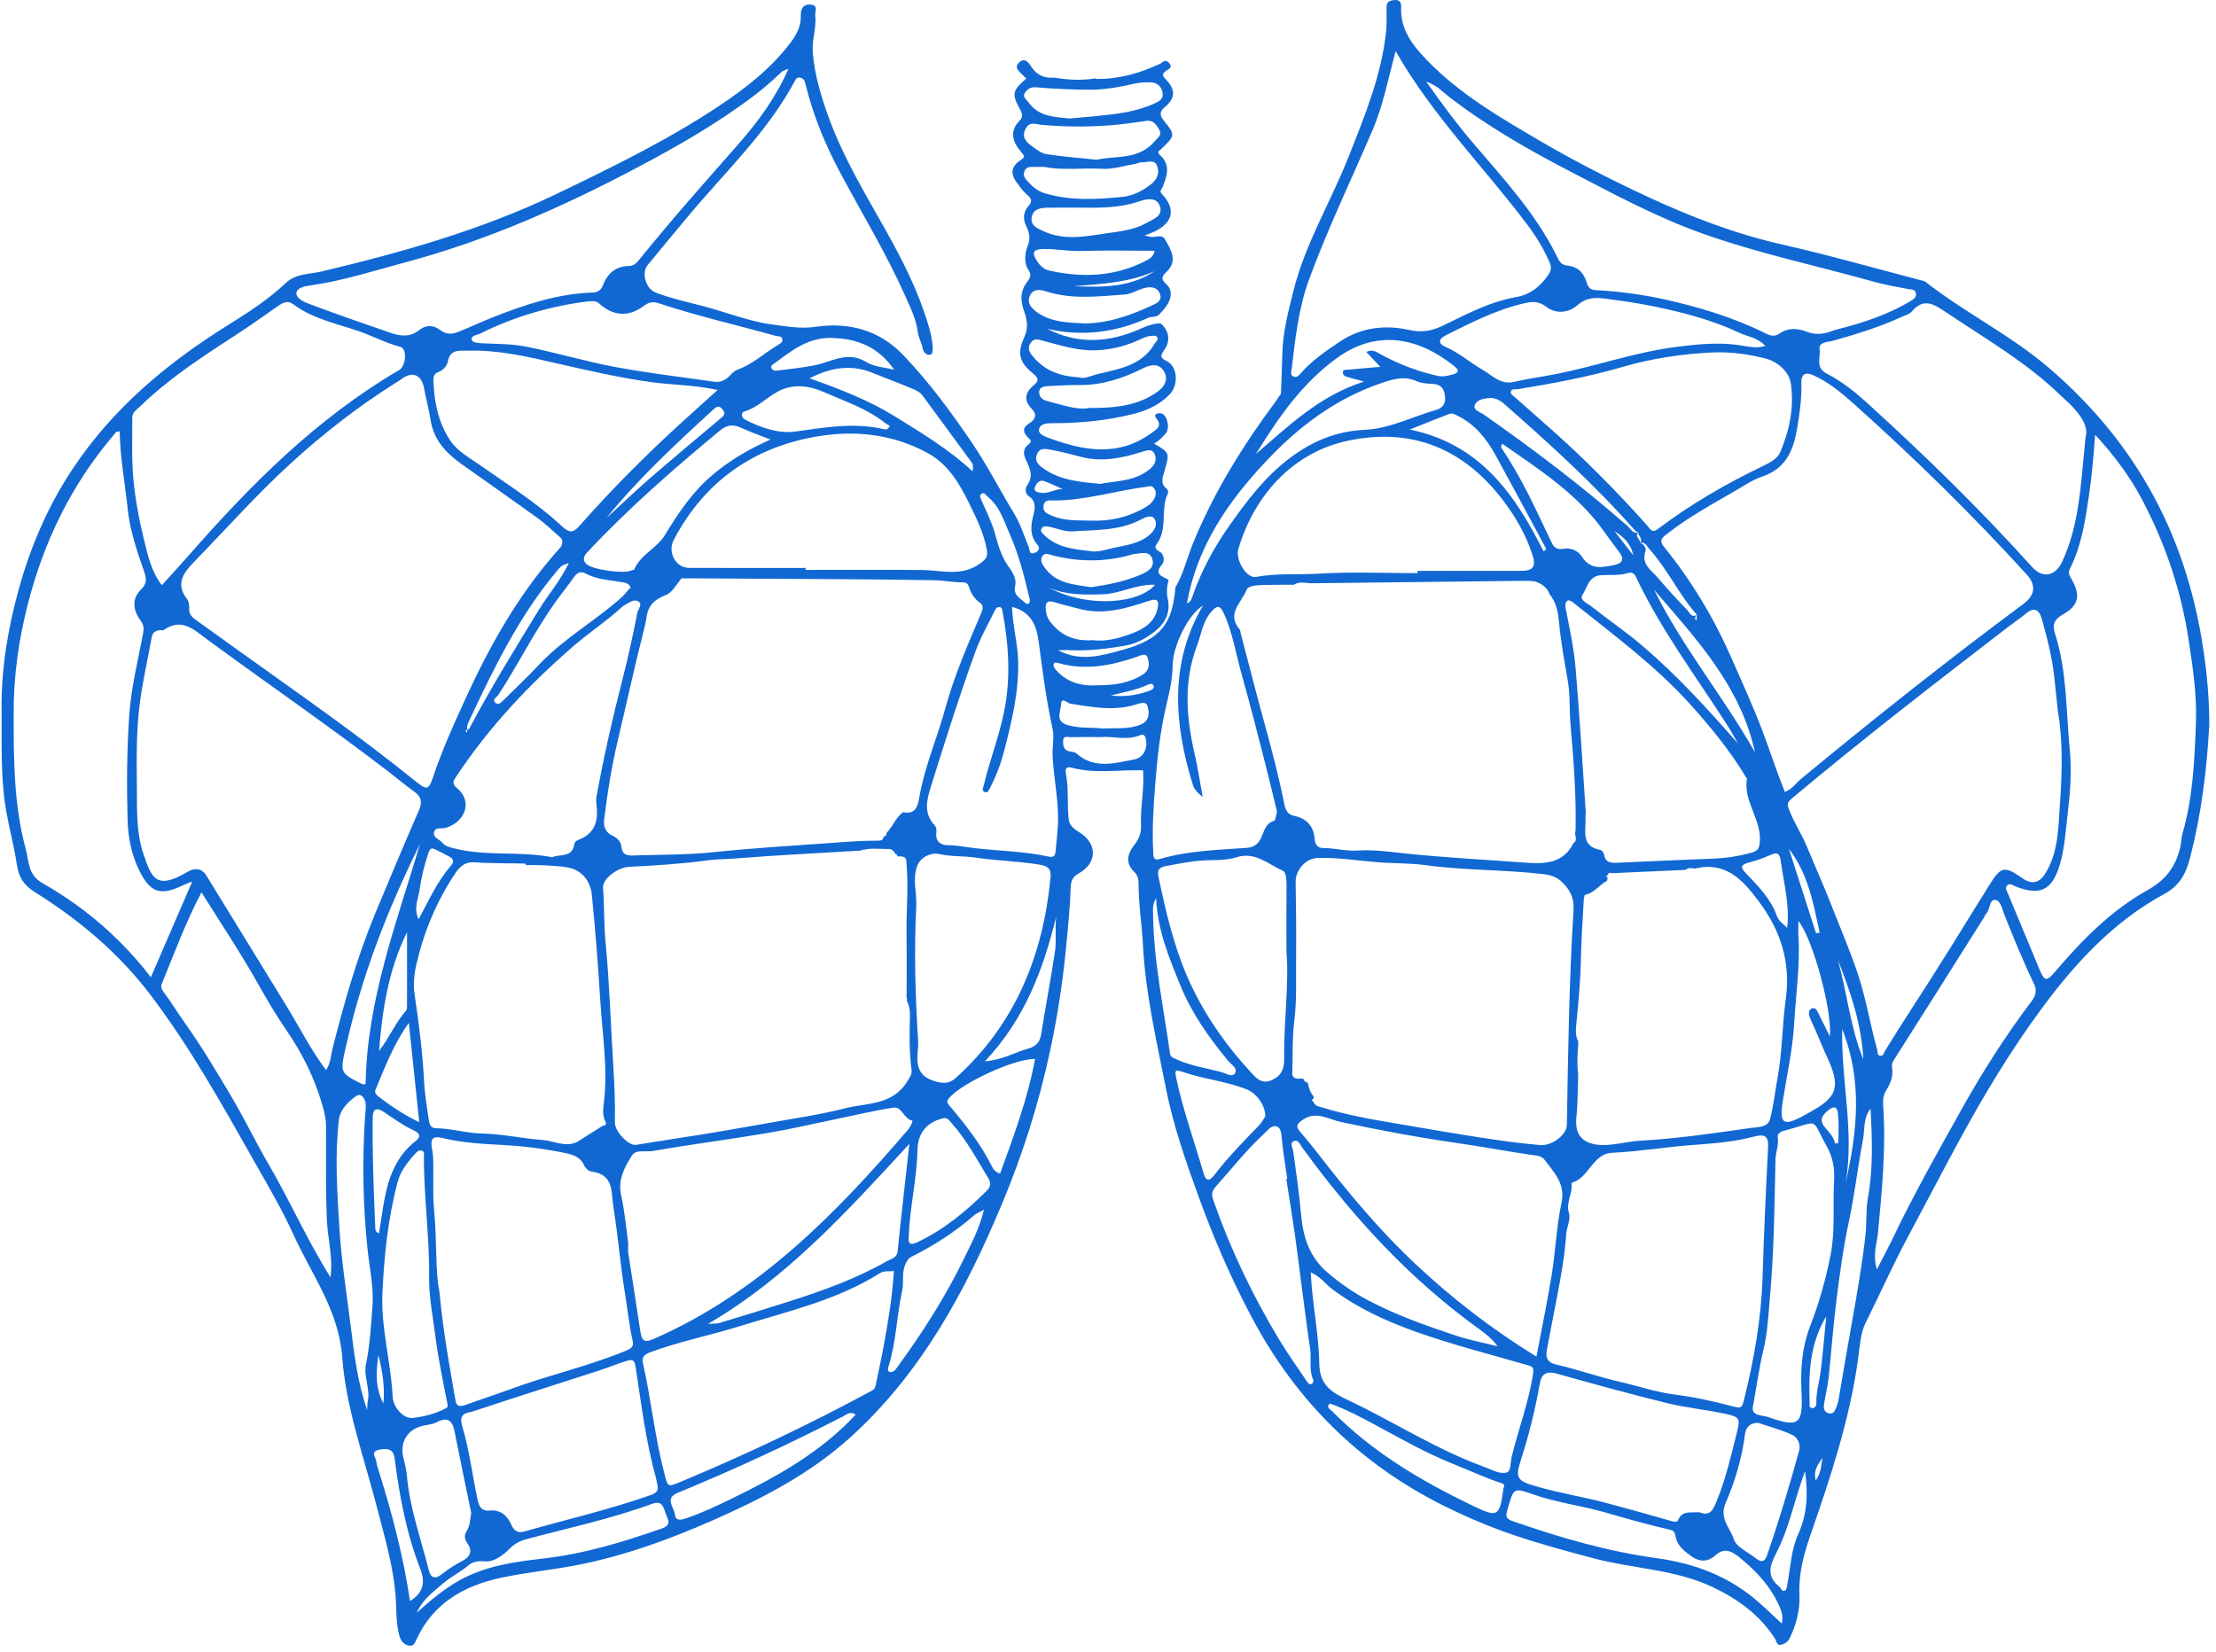<svg width="165" height="123" viewBox="0 0 165 123" fill="none" xmlns="http://www.w3.org/2000/svg">
<g id="illustration">
<path id="Vector" d="M164.479 54.327C164.294 57.504 163.89 60.651 163.105 63.739C162.811 64.894 162.41 65.893 161.15 66.575C157.354 68.63 154.492 71.749 151.964 75.184C149.712 78.245 147.757 81.486 145.943 84.821C144.637 87.222 143.38 89.647 142.09 92.053C140.949 94.18 139.97 96.379 138.902 98.535C138.517 99.315 138.475 100.279 138.354 101.17C137.729 105.716 136.289 110.035 134.79 114.348C134.305 115.747 133.912 117.213 133.984 118.75C134.037 119.88 133.76 120.96 133.262 121.987C133.11 122.302 132.84 122.434 132.58 122.488C132.294 122.547 132.267 122.182 132.145 121.998C130.994 120.244 129.403 119.078 127.497 118.178C124.711 116.866 121.652 116.83 118.753 116.072C116.753 115.55 114.763 115.005 112.805 114.348C111.011 113.745 109.268 113.008 107.579 112.171C101.296 109.059 96.559 104.384 93.261 98.21C91.678 95.246 90.356 92.178 89.218 89.037C88.271 86.426 87.353 83.783 86.814 81.053C86.115 77.513 85.29 73.991 85.102 70.36C85.022 68.825 84.77 67.297 84.774 65.753C84.774 65.407 84.685 65.148 84.418 64.889C83.847 64.335 83.889 63.651 84.419 62.98C84.749 62.562 84.982 62.119 84.957 61.527C84.895 60.107 85.221 58.693 85.109 57.365C83.29 57.315 81.532 57.635 79.798 57.169C79.337 57.045 79.313 57.333 79.362 57.583C79.588 58.731 79.442 59.899 79.579 61.045C79.626 61.434 79.938 61.724 80.336 61.961C81.735 62.8 81.721 64.277 80.307 65.049C79.849 65.299 79.737 65.652 79.724 66.053C79.672 67.624 79.51 69.184 79.358 70.748C79.112 73.268 78.721 75.762 78.193 78.236C77.353 82.165 76.142 85.989 74.594 89.685C71.89 96.14 68.601 102.266 63.3 107.055C60.286 109.777 56.718 111.617 53.008 113.247C49.889 114.616 46.716 115.774 43.387 116.468C41.367 116.891 39.294 117.069 37.276 117.503C34.565 118.084 32.293 119.376 31.055 121.998C30.898 122.333 30.807 122.648 30.402 122.54C30.058 122.448 29.84 122.205 29.732 121.798C29.453 120.755 29.536 119.682 29.439 118.631C29.234 116.416 28.597 114.316 28.049 112.187C27.098 108.496 25.762 104.861 25.48 101.062C25.219 97.556 23.189 94.904 21.84 91.92C21.015 90.096 19.99 88.357 19 86.61C16.582 82.338 14.203 78.046 11.222 74.112C8.842 70.971 5.895 68.499 2.581 66.426C1.781 65.925 1.397 65.346 1.254 64.383C1.039 62.936 0.635 61.515 0.407 60.059C0.032 57.66 0.141 55.256 0.117 52.848C0.088 49.803 0.588 46.823 1.386 43.917C2.261 40.731 3.557 37.705 5.412 34.913C8.431 30.37 12.495 26.99 17.081 24.143C18.562 23.224 20.019 22.268 21.295 21.06C22.034 20.362 23.065 20.427 23.97 20.211C29.978 18.78 35.893 17.112 41.486 14.42C45.563 12.459 49.621 10.479 53.398 7.983C55.462 6.619 57.415 5.12 58.91 3.11C59.348 2.521 59.65 1.909 59.629 1.148C59.616 0.709 59.763 0.306 60.338 0.34C60.975 0.378 60.662 0.867 60.699 1.163C60.809 2.086 60.438 2.978 60.517 3.912C60.668 5.67 61.171 7.31 61.786 8.964C62.865 11.861 64.458 14.481 65.953 17.152C67.207 19.39 68.357 21.654 69.097 24.114C69.266 24.676 69.412 25.232 69.445 25.828C69.459 26.085 69.452 26.367 69.276 26.418C68.987 26.5 68.751 26.202 68.706 25.968C68.621 25.527 68.386 25.127 68.332 24.703C68.207 23.745 67.788 22.909 67.407 22.05C66 18.892 64.206 15.937 62.579 12.894C61.461 10.805 60.546 8.607 59.983 6.29C59.922 6.032 59.864 5.84 59.578 5.782C59.287 5.724 59.221 5.962 59.129 6.131C57.071 9.925 53.929 12.871 51.205 16.142C50.206 17.343 49.205 18.541 48.216 19.75C47.744 20.33 48.086 21.507 48.814 21.784C49.974 22.228 51.197 22.495 52.392 22.808C54.095 23.254 55.735 23.931 57.504 24.165C58.586 24.309 59.611 24.501 60.744 24.336C63.229 23.972 65.492 24.586 67.284 26.472C69.188 28.478 70.817 30.679 72.37 32.972C73.526 34.678 74.45 36.497 75.51 38.245C75.981 39.018 76.26 39.907 76.603 40.753C76.687 40.958 76.609 41.289 76.987 41.189C77.29 41.108 77.492 40.859 77.259 40.587C76.627 39.853 76.755 39.097 76.971 38.252C77.07 37.859 77.139 37.296 76.618 36.965C76.305 36.767 76.334 36.342 76.471 36.152C76.935 35.513 76.732 34.937 76.435 34.348C76.2 33.882 76.115 33.443 76.596 33.08C76.935 32.824 76.64 32.696 76.499 32.542C76.14 32.149 76.153 31.815 76.631 31.529C77.103 31.248 77.237 30.863 76.83 30.452C76.18 29.803 76.345 29.209 76.953 28.707C77.456 28.291 77.253 28.091 76.866 27.771C75.856 26.94 75.737 26.27 76.285 25.068C76.562 24.463 76.495 23.837 76.274 23.241C75.993 22.482 75.927 21.775 76.428 21.066C76.632 20.778 76.895 20.544 76.538 20.036C76.267 19.649 76.294 18.865 76.495 18.386C76.745 17.794 76.667 17.366 76.417 16.851C76.165 16.335 76.164 15.8 76.582 15.34C76.908 14.983 76.781 14.753 76.444 14.472C76.151 14.229 75.932 13.896 75.697 13.583C75.183 12.899 75.34 12.351 75.977 11.938C76.316 11.721 76.303 11.634 76.071 11.363C75.42 10.603 75.094 9.811 75.945 8.953C76.153 8.744 76.131 8.472 75.983 8.206C75.315 6.997 75.36 6.766 76.421 5.845C76.334 5.762 76.242 5.687 76.16 5.598C75.916 5.33 75.47 5.066 75.869 4.665C76.296 4.234 76.593 4.665 76.795 4.978C77.219 5.631 77.811 5.841 78.546 5.782H78.504C79.518 5.948 80.531 6.012 81.55 5.836C81.588 5.876 81.635 5.888 81.69 5.879C83.337 5.894 84.876 5.446 86.353 4.76C86.581 4.654 86.731 4.366 87.031 4.674C87.391 5.044 86.941 5.177 86.814 5.276C86.441 5.566 86.606 5.697 86.85 5.958C87.554 6.711 87.504 7.328 86.727 7.979C86.36 8.287 86.316 8.559 86.637 8.957C87.529 10.06 87.518 10.076 86.476 11.087C86.322 11.237 86.099 11.307 86.374 11.553C87.198 12.287 86.885 13.124 86.557 13.95C86.49 14.121 86.289 14.208 86.526 14.46C87.556 15.554 87.35 16.558 85.998 17.226C85.799 17.325 85.585 17.395 85.23 17.537C85.476 17.596 85.549 17.611 85.619 17.63C85.994 17.735 86.496 17.378 86.754 17.839C87.185 18.606 87.725 19.417 86.861 20.24C86.496 20.587 86.418 20.774 86.861 21.186C87.433 21.721 87.191 22.545 86.382 23.339C86.173 23.672 85.788 23.535 85.5 23.666C83.037 24.787 80.486 25.093 77.842 24.46C77.845 24.46 77.883 24.472 77.883 24.472L77.845 24.42C80.213 25.692 82.604 25.527 84.968 24.46C85.448 24.244 85.896 24.102 86.403 24.075C87.017 24.546 87.185 25.342 86.72 26.016C86.43 26.436 86.296 26.616 86.892 26.905C87.668 27.283 87.77 28.638 87.127 29.328C86.421 30.085 85.547 30.519 84.522 30.791C82.49 31.327 80.435 31.514 78.348 31.516C77.994 31.516 77.494 31.529 77.376 31.921C77.266 32.29 77.702 32.471 77.999 32.581C80.618 33.555 83.225 34.073 85.726 32.254C86.108 31.977 86.579 31.73 86.096 31.16C86.016 31.066 85.958 30.913 86.074 30.845C86.186 30.778 86.369 30.746 86.488 30.789C86.941 30.949 87.125 31.91 86.8 32.273C86.541 32.561 86.285 32.851 85.924 33.033C87.104 33.724 87.096 33.72 86.709 35.072C86.577 35.532 86.351 36.02 86.888 36.411C86.959 36.461 87.001 36.656 86.961 36.736C86.378 37.928 86.981 39.376 86.128 40.51C85.945 40.753 86.052 40.926 86.322 41.072C86.731 41.293 86.707 41.826 86.535 42.022C85.846 42.808 86.602 42.911 87.013 43.191C86.886 43.663 86.838 44.115 86.952 44.62C87.16 45.544 86.803 46.346 86.09 46.938C85.395 47.516 84.611 47.948 83.688 48.101C82.349 48.322 81.009 48.486 79.648 48.417C79.36 48.403 79.072 48.416 78.785 48.416C80.414 49.306 81.999 48.83 83.547 48.407C86.445 47.617 87.296 46.452 87.52 43.735C88.123 42.729 88.373 41.583 88.809 40.51C90.369 36.684 92.521 33.209 94.978 29.904C95.084 29.759 95.18 29.608 95.282 29.461C95.312 29.421 95.343 29.38 95.374 29.34C95.41 28.356 95.459 27.372 95.479 26.385C95.511 24.76 95.922 23.209 96.313 21.642C97.197 18.109 99.104 15.003 100.424 11.654C101.622 8.611 102.875 5.591 103.21 2.3C103.269 1.706 103.23 1.101 103.242 0.502C103.251 0.104 103.535 0.023 103.856 0.002C104.212 -0.022 104.341 0.18 104.325 0.502C104.243 2.194 105.188 3.39 106.281 4.515C108.736 7.045 111.755 8.787 114.765 10.549C117.31 12.039 119.938 13.373 122.603 14.616C125.85 16.131 129.195 17.416 132.726 18.215C136.171 18.994 139.568 19.97 142.988 20.861C143.129 20.897 143.29 20.925 143.399 21.012C146.34 23.308 149.732 24.971 152.572 27.407C155.504 29.923 157.982 32.808 159.924 36.173C162.08 39.909 163.367 43.915 164.021 48.128C164.33 50.12 164.518 52.141 164.498 54.169C164.457 54.218 164.455 54.268 164.495 54.32L164.479 54.327ZM119.707 65.166C119.658 65.198 119.609 65.229 119.562 65.261L119.694 65.317L119.669 65.582C119.093 65.889 118.716 66.501 118.023 66.635C117.974 66.644 117.96 66.831 117.929 66.935C117.855 68.384 117.744 69.831 117.717 71.281C117.685 72.935 117.54 74.578 117.373 76.223C117.326 76.685 117.285 77.167 117.538 77.605L117.478 77.659L117.525 77.723C117.44 78.486 117.417 79.249 117.509 80.013C117.471 81.051 117.489 82.096 117.379 83.127C117.258 84.265 117.598 85.006 118.791 85.226C119.906 85.402 120.972 85.013 122.061 84.954C124.86 84.799 127.626 84.391 130.393 83.995C130.871 83.927 131.624 83.97 131.791 83.353C132.064 82.339 132.167 81.283 132.357 80.248C132.712 78.319 132.697 76.349 132.965 74.421C133.349 71.652 132.587 69.305 130.96 67.128C129.765 65.529 128.496 64.122 126.194 64.682C125.953 64.651 125.709 64.585 125.501 64.779C123.683 64.862 121.866 64.943 120.049 65.026C119.92 65.011 119.766 64.928 119.726 65.146L119.708 65.164L119.707 65.166ZM66.762 63.705C66.789 63.629 66.784 63.581 66.684 63.606C66.554 63.388 66.411 63.19 66.111 63.226C66 63.224 65.888 63.221 65.778 63.219C65.278 63.215 64.775 63.156 64.282 63.291C64.197 63.203 64.183 63.293 64.152 63.341C61.019 63.528 57.884 63.68 54.758 63.93C54.045 63.987 53.322 63.98 52.617 64.077C50.702 64.34 48.776 64.457 46.848 64.552C46.002 64.594 44.848 65.434 44.902 66.12C45.009 67.455 44.958 68.792 45.087 70.133C45.383 73.235 45.474 76.356 45.671 79.469C45.758 80.84 45.809 82.21 45.782 83.583C45.769 84.265 46.815 85.337 47.346 85.258C48.417 85.098 49.485 84.907 50.557 84.749C52.836 84.411 55.107 84.006 57.372 83.603C59.216 83.275 61.084 83.005 62.9 82.541C64.532 82.122 66.465 82.327 67.544 80.538C67.72 80.246 67.921 80.016 67.875 79.678C67.7 78.352 67.707 77.02 67.754 75.688C67.769 75.262 67.689 74.868 67.515 74.484C67.546 74.427 67.542 74.373 67.504 74.32C67.504 72.773 67.524 71.225 67.499 69.678C67.47 67.864 67.66 66.05 67.49 64.237C67.508 63.744 67.162 63.766 66.827 63.773L66.822 63.712L66.76 63.703L66.762 63.705ZM126.346 45.778C126.237 45.887 126.187 46.013 126.248 46.163C126.254 46.175 126.299 46.173 126.326 46.179C126.333 46.046 126.339 45.911 126.346 45.778C125.01 44.28 124.185 42.419 122.84 40.928C122.637 40.703 122.527 40.334 122.105 40.427C122.376 40.129 121.96 39.923 122 39.657C121.926 39.621 121.83 39.603 121.779 39.546C118.756 36.114 115.382 33.044 111.947 30.035C111.645 29.77 111.304 29.635 110.995 29.642C110.559 29.655 109.967 29.738 109.806 30.173C109.672 30.537 110.216 30.686 110.495 30.882C114.206 33.481 117.813 36.211 121.216 39.2C121.441 39.398 121.584 39.778 122.002 39.659C121.665 39.967 122.181 40.157 122.109 40.429C122.44 40.505 122.576 40.881 122.521 41.036C122.172 42.038 122.985 42.479 123.466 43.055C124.158 43.881 124.898 44.667 125.642 45.448C125.816 45.63 125.942 46.038 126.348 45.778H126.346ZM34.8 54.331C34.956 54.331 34.97 54.2 35.025 54.099C36.616 51.117 38.388 48.241 40.154 45.364C40.851 44.228 41.749 43.217 42.359 41.917C41.762 42.148 41.772 42.157 41.492 42.493C38.666 45.848 36.773 49.742 34.939 53.669C34.84 53.883 34.715 54.097 34.822 54.349C34.7 54.304 34.677 54.387 34.677 54.471C34.677 54.498 34.735 54.525 34.766 54.552L34.802 54.331H34.8ZM42.958 85.049L44.882 83.833C45.085 83.829 45.166 83.689 45.089 83.541C44.828 83.057 44.916 82.534 44.973 82.053C45.264 79.552 44.857 77.065 44.701 74.59C44.535 71.941 44.336 69.283 44.068 66.636C43.959 65.558 43.267 64.743 42.192 64.585C41.182 64.435 40.17 64.423 39.157 64.416C39.123 64.347 39.099 64.261 38.989 64.309C38.741 64.304 38.494 64.299 38.246 64.293C38.071 64.293 37.897 64.293 37.721 64.291C36.941 64.27 36.158 64.282 35.381 64.218C34.69 64.16 34.284 64.466 33.917 65.011C32.512 67.099 31.571 69.368 31.004 71.812C30.825 72.582 30.764 73.349 30.876 74.099C31.194 76.23 31.464 78.362 31.575 80.516C31.625 81.511 31.794 82.503 31.944 83.491C31.98 83.736 32.085 84.015 32.443 84.018C33.602 84.034 34.715 84.389 35.89 84.412C37.394 84.443 38.889 84.785 40.395 84.893C41.248 84.954 42.08 85.462 42.962 85.048L42.958 85.049ZM97.379 80.628C97.445 81.013 97.568 81.373 97.828 81.675C97.814 81.733 97.801 81.79 97.787 81.848C97.745 81.871 97.702 81.895 97.66 81.918C97.705 81.961 97.751 82.005 97.796 82.048C97.894 82.354 98.163 82.388 98.424 82.467C100.221 83.016 102.064 83.353 103.914 83.662C106.003 84.013 108.088 84.382 110.18 84.704C111.668 84.933 113.163 85.147 114.662 85.271C115.585 85.348 116.657 84.492 116.667 83.781C116.751 78.47 116.836 73.16 117.156 67.855C117.198 67.171 117.098 66.602 116.593 65.992C116.088 65.382 115.648 65.179 114.879 65.091C111.979 64.756 109.053 64.826 106.16 64.43C104.942 64.263 103.707 64.304 102.487 64.203C101.034 64.083 99.59 63.852 98.125 63.89C97.229 63.913 96.458 64.788 96.471 65.666C96.5 67.554 96.527 69.442 96.505 71.33C96.487 72.881 96.567 74.43 96.375 75.985C96.208 77.333 96.263 78.71 96.219 80.072C96.402 80.448 96.753 80.291 97.043 80.331C97.093 80.498 97.2 80.605 97.379 80.632V80.628ZM115.393 44.271C115.201 43.749 114.796 43.465 114.287 43.296C114.155 43.282 114.021 43.269 113.889 43.255H113.377C108.119 43.316 102.86 43.375 97.602 43.436C97.178 43.424 96.742 43.274 96.346 43.548C95.622 43.551 94.898 43.544 94.176 43.56C93.683 43.573 92.947 43.587 92.816 43.931C92.469 44.854 91.279 45.7 92.304 46.872C92.356 46.931 92.349 47.043 92.373 47.131C92.963 49.375 93.533 51.624 94.15 53.861C94.701 55.855 95.224 57.856 95.629 59.886C95.718 60.327 95.881 60.654 96.351 60.754C97.274 60.946 97.799 61.495 97.884 62.44C97.919 62.83 98.038 63.152 98.513 63.152C99.378 63.154 100.223 63.397 101.097 63.34C102.232 63.266 103.376 63.42 104.491 63.541C107.516 63.867 110.549 64.016 113.58 64.241C115.038 64.349 116.391 64.308 117.16 62.785C117.451 62.596 117.303 62.332 117.279 62.091C117.292 61.972 117.314 61.853 117.317 61.736C117.363 59.148 117.167 56.566 116.941 53.998C116.845 52.906 116.923 51.806 116.74 50.724C116.492 49.256 116.213 47.795 116.079 46.308C116.014 45.589 115.878 44.863 115.393 44.269V44.271ZM65.995 62.047C66.474 61.571 66.677 60.876 67.258 60.48C68.107 60.685 68.335 60.07 68.433 59.483C68.815 57.158 69.77 55 70.388 52.744C71.056 50.298 72.078 47.968 73.068 45.635C73.215 45.29 73.219 45.063 72.949 44.872C72.536 44.581 72.296 44.172 72.153 43.724C72.058 43.425 71.915 43.368 71.647 43.368C70.962 43.37 70.274 43.224 69.604 43.211C64.88 43.127 60.154 43.121 55.428 43.091C54.11 43.084 52.792 43.076 51.476 43.067C51.288 43.071 51.098 43.073 50.91 43.076C50.806 43.046 50.721 43.06 50.669 43.166C50.318 43.589 50.061 44.131 49.52 44.341C48.743 44.644 48.256 45.076 48.138 45.975C48.095 46.314 47.992 46.717 47.901 47.075C47.228 49.735 46.647 52.416 46.012 55.085C45.541 57.055 45.228 59.051 44.98 61.058C44.922 61.527 45.09 62.006 45.593 62.227C45.993 62.404 46.238 62.702 46.279 63.104C46.334 63.647 46.692 63.719 47.103 63.707C49.112 63.642 51.132 63.669 53.127 63.462C56.061 63.158 58.999 62.976 61.938 62.769C63.104 62.686 64.264 62.598 65.432 62.602C65.651 62.602 65.772 62.526 65.783 62.305C65.921 62.281 66.02 62.222 66.002 62.06L65.998 62.044L65.995 62.047ZM41.861 40.4C41.899 40.148 41.724 40.021 41.564 39.884C41.063 39.454 40.59 38.986 40.056 38.601C38.156 37.228 36.23 35.889 34.322 34.527C33.18 33.71 32.279 32.729 32.058 31.262C31.94 30.477 31.719 29.711 31.58 28.928C31.392 27.881 30.686 27.604 29.844 28.266C29.703 28.376 29.54 28.458 29.388 28.556C26.635 30.296 24.083 32.288 21.677 34.482C19.143 36.792 16.875 39.353 14.488 41.802C13.686 42.625 13.027 43.454 13.932 44.619C14.064 44.788 14.107 45.077 14.086 45.302C14.046 45.738 14.301 45.959 14.596 46.173C15.693 46.965 16.792 47.753 17.892 48.542C22.291 51.691 26.736 54.779 30.945 58.182C31.777 58.855 31.92 58.848 32.248 57.865C32.907 55.884 33.767 53.982 34.632 52.087C36.462 48.081 38.612 44.259 41.573 40.94C41.713 40.784 41.863 40.631 41.865 40.402L41.861 40.4ZM132.898 58.974C133.45 58.77 133.727 58.313 134.115 57.993C139.514 53.534 144.997 49.177 150.622 45.004C151.537 44.325 151.64 43.591 150.894 42.772C146.849 38.325 142.557 34.125 138.079 30.114C137.163 29.293 136.204 28.485 135.056 27.962C134.448 27.685 134.104 27.827 134.126 28.529C134.158 29.632 134.012 30.71 133.832 31.798C133.555 33.488 133.014 34.888 131.2 35.493C130.536 35.714 129.93 36.128 129.316 36.486C127.55 37.516 125.745 38.486 124.132 39.754C123.839 39.986 123.481 40.208 123.877 40.694C125.946 43.24 127.624 46.037 128.934 49.029C129.758 50.906 130.616 52.771 131.331 54.7C131.858 56.12 132.326 57.566 132.897 58.975L132.898 58.974ZM24.28 79.69C24.633 79.14 24.631 78.602 24.758 78.1C25.618 74.706 26.57 71.339 27.909 68.096C28.983 65.497 30.079 62.906 31.2 60.327C31.46 59.726 31.374 59.33 30.845 58.952C30.161 58.463 29.517 57.919 28.85 57.406C24.463 54.039 19.901 50.904 15.443 47.631C14.455 46.906 13.55 45.974 12.198 46.913C12.116 46.971 11.959 46.909 11.843 46.931C11.561 46.983 11.36 47.109 11.302 47.433C11.003 49.099 10.616 50.755 10.402 52.432C10.136 54.504 10.174 56.598 10.192 58.684C10.207 60.313 10.138 61.956 10.663 63.537C11.275 65.375 11.61 66.327 13.966 64.927C14.459 64.633 15.005 64.614 15.369 65.206C17.367 68.457 19.366 71.711 21.362 74.966C22.318 76.525 23.134 78.168 24.28 79.692V79.69ZM153.227 52.978C153.057 51.464 152.983 50.345 152.791 49.249C152.605 48.184 152.319 47.133 152.029 46.089C151.848 45.434 151.479 45.158 150.84 45.695C150.403 46.062 149.924 46.377 149.471 46.726C144.041 50.91 138.615 55.099 133.364 59.508C133.005 59.809 133.103 59.998 133.226 60.325C133.592 61.293 134.176 62.152 134.569 63.111C135.157 64.545 135.796 65.956 136.359 67.405C137.031 69.13 137.769 70.828 138.352 72.589C138.962 74.432 139.257 76.35 139.784 78.211C139.829 78.37 139.74 78.596 140.008 78.618C140.242 78.636 140.247 78.436 140.341 78.283C140.96 77.277 141.587 76.269 142.229 75.285C144.235 72.21 146.157 69.085 148.088 65.965C148.99 64.511 149.22 64.444 150.59 65.407C151.258 65.877 151.841 65.771 152.273 65.078C153.303 63.433 153.256 61.538 153.388 59.724C153.56 57.345 153.586 54.948 153.224 52.979L153.227 52.978ZM156.002 32.378C155.879 33.913 155.765 35.385 155.548 36.857C155.273 38.727 154.997 40.587 154.152 42.297C153.987 42.63 154.025 42.749 154.194 43.035C154.943 44.295 154.816 45.077 153.6 45.761C152.804 46.209 152.851 46.668 153.035 47.255C153.917 50.06 153.832 52.986 154.114 55.861C154.273 57.482 154.134 59.13 153.937 60.77C153.792 61.968 153.727 63.165 153.385 64.34C152.82 66.278 151.94 66.75 150.063 66.01C149.873 65.934 149.672 65.754 149.48 65.911C149.236 66.109 149.424 66.339 149.513 66.553C150.289 68.42 151.061 70.288 151.841 72.154C152.239 73.108 152.373 73.124 153.061 72.316C155.059 69.969 157.227 67.775 159.932 66.269C161.316 65.497 162.024 64.47 162.35 63.041C162.422 62.726 162.413 62.391 162.502 62.083C163.286 59.389 163.4 56.609 163.507 53.84C163.586 51.765 163.273 49.704 162.962 47.649C162.399 43.944 161.219 40.451 159.463 37.147C158.54 35.408 157.36 33.844 156.004 32.38L156.002 32.378ZM8.909 32.131C8.617 32.097 8.547 32.297 8.442 32.421C5.312 36.107 3.26 40.336 2.07 44.993C1.395 47.635 1.015 50.309 1.017 53.046C1.017 56.471 1.013 59.899 1.918 63.23C2.156 64.103 2.07 65.143 3.14 65.753C5.278 66.971 7.247 68.441 8.985 70.205C9.758 70.989 10.495 71.803 11.233 72.775C12.274 70.369 13.262 68.085 14.317 65.643C13.954 65.79 13.812 65.839 13.68 65.904C11.941 66.746 11.177 66.505 10.337 64.756C9.783 63.604 9.535 62.335 9.501 61.085C9.428 58.491 9.446 55.898 9.62 53.301C9.76 51.236 10.257 49.251 10.641 47.24C10.721 46.823 10.723 46.555 10.457 46.195C9.906 45.454 9.799 44.583 10.495 43.908C10.971 43.445 10.902 43.064 10.732 42.569C10.205 41.045 9.673 39.508 9.508 37.908C9.309 35.981 8.94 34.073 8.913 32.137L8.909 32.131ZM116.778 90.184C117.015 90.797 116.651 91.352 116.613 91.938C116.515 93.466 116.24 94.971 115.956 96.473C115.701 97.823 115.422 99.167 115.178 100.519C115.075 101.087 115.189 101.463 115.907 101.627C117.471 101.983 118.993 102.53 120.557 102.889C121.953 103.209 123.305 103.68 124.744 103.859C126.205 104.04 127.655 104.373 129.081 104.748C129.622 104.89 129.709 104.823 129.838 104.314C130.601 101.274 131.143 98.186 131.238 95.071C131.338 91.863 131.485 88.659 131.648 85.456C131.691 84.61 131.403 84.43 130.629 84.636C129.164 85.024 127.646 85.152 126.147 85.258C124.096 85.404 122.067 85.753 120.009 85.852C118.593 85.921 118.322 87.713 117.037 88.08C117.024 88.084 117.02 88.136 117.022 88.166C117.082 88.856 116.653 89.491 116.78 90.185L116.778 90.184ZM32.702 96.063C33.037 99.5 33.508 101.926 33.929 104.361C33.993 104.722 34.273 104.767 34.63 104.636C35.739 104.227 36.869 103.873 37.977 103.461C40.809 102.41 43.776 101.757 46.575 100.6C46.982 100.43 47.21 100.295 47.108 99.856C46.839 98.676 46.725 97.472 46.529 96.282C46.182 94.171 46.021 92.039 45.678 89.928C45.496 88.798 45.742 87.457 44.035 87.247C43.838 87.222 43.584 86.995 43.503 86.8C43.217 86.124 42.587 85.967 42.006 85.85C40.522 85.548 39.021 85.354 37.499 85.271C35.996 85.19 34.485 85.116 33.008 84.76C32.197 84.564 32.011 84.79 32.183 85.638C32.246 85.955 32.255 86.286 32.261 86.612C32.282 87.779 32.212 88.956 32.322 90.115C32.543 92.419 32.411 94.746 32.699 96.061L32.702 96.063ZM103.917 3.812C103.351 5.908 102.989 7.837 102.216 9.648C100.628 13.367 98.862 17.013 97.47 20.814C96.688 22.95 96.445 25.201 96.181 27.44C96.158 27.638 96.02 27.956 96.348 28.053C96.623 28.134 96.777 27.881 96.932 27.708C97.763 26.783 98.782 26.099 99.81 25.412C101.389 24.357 103.199 24.183 104.909 24.571C105.945 24.807 106.708 24.604 107.499 24.22C109.237 23.38 110.942 22.466 112.87 22.129C113.938 21.942 114.673 21.348 115.268 20.49C115.498 20.159 115.543 19.927 115.375 19.531C114.946 18.528 114.385 17.618 113.737 16.754C110.526 12.475 106.692 8.665 103.919 3.81L103.917 3.812ZM155.289 32.552C155.575 31.647 154.704 30.576 153.598 29.605C153.553 29.565 153.51 29.524 153.466 29.482C150.93 27.006 147.869 25.246 144.95 23.29C144.059 22.693 143.265 22.101 142.343 23.206C142.202 23.376 141.932 23.447 141.713 23.547C140.034 24.327 138.272 24.874 136.493 25.374C136.1 25.484 135.402 25.453 135.485 26.013C135.572 26.608 135.146 27.379 136.008 27.818C137.13 28.39 138.115 29.182 139.045 30.026C143.317 33.904 147.442 37.931 151.303 42.218C152.107 43.111 153.044 42.911 153.551 41.818C154.816 39.096 154.929 36.17 155.285 32.551L155.289 32.552ZM12.051 43.577C12.779 42.774 13.412 42.092 14.026 41.392C18.651 36.105 23.574 31.154 29.712 27.564C30.246 27.251 30.329 25.959 29.808 25.828C28.74 25.558 27.781 25.032 26.753 24.676C25.084 24.098 23.313 23.756 21.855 22.669C21.431 22.354 21.083 22.522 20.709 22.783C19.601 23.56 18.497 24.345 17.36 25.079C14.936 26.646 12.529 28.232 10.449 30.251C10.194 30.497 9.847 30.697 9.848 31.107C9.857 32.603 9.792 34.105 9.924 35.592C10.062 37.143 10.351 38.685 10.726 40.206C11.012 41.368 11.255 42.542 12.051 43.575V43.577ZM46.777 92.537C46.777 92.905 46.75 93.119 46.781 93.324C47.069 95.212 47.378 97.096 47.653 98.985C47.787 99.91 47.947 100.031 48.752 99.676C56.517 96.25 62.248 90.382 67.631 84.103C67.788 83.919 68 83.46 67.922 83.446C67.282 83.338 67.169 82.395 66.545 82.485C65.186 82.683 63.844 83.011 62.496 83.288C60.706 83.655 58.923 84.076 57.122 84.38C54.287 84.857 51.435 85.22 48.604 85.715C48.086 85.805 47.356 85.582 47.069 86.028C46.5 86.91 45.992 87.848 46.252 89.025C46.518 90.229 46.623 91.469 46.775 92.539L46.777 92.537ZM59.985 42.294C59.985 42.342 59.985 42.392 59.985 42.441C62.878 42.441 65.77 42.425 68.661 42.448C70.122 42.459 71.586 42.977 72.989 41.953C73.488 41.59 73.563 41.397 73.465 40.877C73.248 39.706 72.725 38.642 72.219 37.6C71.501 36.117 70.648 34.62 69.16 33.789C66.324 32.203 63.218 31.973 60.099 32.642C55.63 33.603 52.3 36.15 50.166 40.206C49.688 41.113 50.303 42.288 51.306 42.292C54.199 42.301 57.091 42.295 59.983 42.295L59.985 42.294ZM58.704 5.131C58.505 5.213 58.325 5.231 58.145 5.406C57.525 6 56.876 6.568 56.191 7.089C53.46 9.162 50.504 10.86 47.469 12.466C41.934 15.394 36.252 17.918 30.181 19.536C27.817 20.166 25.491 20.929 23.053 21.265C22.673 21.318 22.052 21.445 22.07 21.861C22.086 22.268 22.687 22.505 23.073 22.651C25.049 23.398 27.051 24.082 29.049 24.776C29.795 25.036 30.516 25.14 31.218 24.577C31.698 24.192 32.273 24.183 32.782 24.582C33.211 24.921 33.672 24.895 34.127 24.715C34.972 24.381 35.794 23.986 36.641 23.65C39.043 22.7 41.481 21.877 44.098 21.787C44.518 21.773 44.748 21.613 44.893 21.242C45.237 20.366 45.841 19.82 46.833 19.808C47.217 19.802 47.425 19.552 47.633 19.293C49.976 16.398 52.443 13.608 54.906 10.817C56.423 9.099 57.77 7.263 58.707 5.129L58.704 5.131ZM114.401 101.026C114.798 98.917 115.218 96.919 115.542 94.906C115.828 93.133 115.893 91.319 116.267 89.568C116.577 88.12 115.683 87.293 114.984 86.343C114.752 86.027 114.262 86.045 113.856 85.982C112.05 85.708 110.254 85.373 108.446 85.114C105.555 84.7 102.692 84.16 99.836 83.554C98.914 83.358 97.966 82.669 96.934 83.437C96.52 83.745 96.5 83.914 96.793 84.263C97.258 84.814 97.72 85.368 98.16 85.937C100.382 88.816 102.708 91.607 105.365 94.105C108.095 96.671 111.045 98.96 114.401 101.026ZM106.194 6.079C107.411 7.805 108.538 9.316 109.775 10.758C112.012 13.369 114.345 15.917 115.898 19.034C116.05 19.338 116.179 19.725 116.675 19.772C117.406 19.84 117.893 20.24 118.119 20.976C118.204 21.249 118.32 21.581 118.771 21.604C120.485 21.692 122.176 21.91 123.864 22.28C126.505 22.862 129.063 23.634 131.479 24.834C131.858 25.023 132.147 25.073 132.458 24.858C133.117 24.399 133.791 24.424 134.504 24.697C135.079 24.919 135.657 24.919 136.249 24.703C136.748 24.521 137.273 24.413 137.786 24.265C139.331 23.821 140.834 23.272 142.218 22.446C142.441 22.313 142.72 22.163 142.656 21.831C142.597 21.517 142.251 21.561 142.066 21.525C141.223 21.361 140.352 21.212 139.549 20.987C135.275 19.788 130.916 18.874 126.728 17.378C123.325 16.164 120.154 14.449 116.961 12.793C113.804 11.156 110.714 9.387 107.889 7.206C107.413 6.838 107.007 6.354 106.194 6.081V6.079ZM105.539 42.679C105.539 42.625 105.539 42.569 105.539 42.515C108.099 42.515 110.658 42.519 113.217 42.513C114.179 42.511 114.398 42.202 114.088 41.266C113.618 39.843 112.886 38.554 111.987 37.355C109.069 33.465 105.226 31.813 100.404 32.812C96.232 33.675 93.372 36.947 92.21 40.87C91.958 41.718 92.847 43.091 93.501 42.967C95.035 42.673 96.592 42.815 98.136 42.722C100.594 42.571 103.07 42.682 105.537 42.682L105.539 42.679ZM118.078 60.581C118.078 60.581 118.065 60.581 118.058 60.581C118.058 60.73 118.056 60.88 118.058 61.031C118.072 61.948 117.735 63.032 119.153 63.291C119.267 63.312 119.415 63.496 119.433 63.622C119.533 64.3 120.025 64.266 120.514 64.245C122.818 64.146 125.122 64.031 127.428 63.948C128.444 63.912 129.436 63.775 130.411 63.498C130.701 63.415 130.934 63.316 131.001 62.944C131.324 61.16 129.742 59.731 130.082 57.952C130.084 57.939 130.029 57.921 130.015 57.898C128.822 55.909 127.365 54.126 125.81 52.405C123.236 49.56 120.163 47.294 117.187 44.914C117.039 44.795 116.829 44.628 116.677 44.755C116.564 44.849 116.53 45.065 116.577 45.304C116.863 46.774 117.189 48.248 117.315 49.736C117.623 53.346 117.831 56.965 118.079 60.581H118.078ZM127.522 26.245C125.262 26.355 123.037 26.68 120.856 27.314C118.271 28.066 115.629 28.561 112.971 28.988C112.803 29.015 112.573 28.923 112.503 29.142C112.437 29.347 112.642 29.445 112.772 29.56C113.762 30.436 114.758 31.307 115.744 32.189C118.188 34.375 120.483 36.709 122.666 39.153C122.854 39.366 122.979 39.743 123.443 39.394C125.877 37.552 128.513 36.029 131.264 34.705C131.789 34.453 132.343 34.179 132.567 33.643C133.257 32.011 133.604 30.287 133.338 28.53C133.201 27.618 132.256 26.914 131.582 26.734C130.294 26.391 128.905 26.186 127.522 26.247V26.245ZM66.561 94.654C66.183 94.701 65.852 94.602 65.501 94.823C62.286 96.844 58.604 97.666 55.04 98.773C52.827 99.46 50.542 99.907 48.363 100.722C47.914 100.889 47.785 101.127 47.872 101.516C48.488 104.233 48.754 107.015 49.465 109.716C49.737 110.746 49.67 110.771 50.702 110.341C55.502 108.343 60.19 106.11 64.766 103.644C64.961 103.54 65.138 103.463 65.186 103.232C65.388 102.253 65.606 101.278 65.787 100.295C66.125 98.454 66.438 96.608 66.559 94.654H66.561ZM53.435 29.04C51.646 28.655 50.035 28.673 48.455 28.453C46.106 28.125 43.803 27.596 41.503 27.069C39.303 26.565 37.122 26.049 34.845 26.114C34.203 26.132 33.517 25.975 33.343 26.934C33.291 27.226 33.008 27.575 32.641 27.706C32.331 27.818 32.261 28.044 32.271 28.34C32.326 29.923 32.623 31.444 33.515 32.792C34.062 33.618 34.939 34.071 35.721 34.624C37.785 36.081 39.946 37.428 41.794 39.148C42.509 39.814 42.741 39.616 43.235 39.058C45.523 36.472 47.957 34.028 50.502 31.69C51.42 30.846 52.352 30.019 53.437 29.04H53.435ZM41.114 63.836C41.695 63.584 42.614 63.888 42.755 62.884C42.793 62.611 43.039 62.56 43.197 62.492C44.388 61.97 44.556 61.007 44.408 59.883C44.381 59.677 44.388 59.458 44.426 59.254C44.956 56.371 45.597 53.514 46.33 50.674C46.763 48.997 47.127 47.302 47.462 45.605C47.512 45.347 47.923 44.953 47.458 44.752C47.152 44.619 46.824 44.898 46.528 45.052C46.448 45.094 46.374 45.148 46.308 45.207C45.17 46.253 43.874 47.1 42.701 48.115C39.37 50.998 36.393 54.172 33.96 57.842C33.783 58.108 33.614 58.353 34.002 58.668C35.256 59.688 34.619 61.221 33.189 61.651C32.889 61.742 32.427 61.56 32.322 61.961C32.212 62.386 32.724 62.494 32.941 62.76C33.158 63.025 33.464 63.089 33.79 63.172C36.196 63.789 38.694 63.363 41.115 63.838L41.114 63.836ZM24.609 95.116C24.805 93.599 24.392 92.215 24.336 90.814C24.246 88.51 24.278 86.201 24.278 83.894C24.278 83.333 24.153 82.825 23.998 82.284C23.413 80.246 22.493 78.415 21.286 76.662C20.551 75.596 19.885 74.455 19.244 73.318C17.948 71.013 16.484 68.816 15.002 66.453C13.787 68.756 12.962 71.043 12.039 73.289C11.966 73.466 12.009 73.638 12.127 73.795C12.734 74.605 13.26 75.47 13.843 76.293C15.065 78.017 16.138 79.827 17.215 81.639C18.213 83.317 19.052 85.085 20.034 86.763C21.617 89.471 22.866 92.349 24.608 95.118L24.609 95.116ZM48.957 110.627C48.915 110.423 48.884 110.216 48.83 110.017C48.073 107.294 47.746 104.494 47.313 101.715C47.226 101.152 46.911 101.273 46.629 101.357C45.975 101.552 45.346 101.823 44.696 102.034C41.552 103.052 38.402 104.049 35.265 105.089C34.806 105.242 34.11 105.172 34.418 106.207C34.95 107.989 35.171 109.862 35.562 111.688C35.651 112.102 35.805 112.552 36.434 112.491C37.247 112.41 37.76 112.833 38.078 113.558C38.243 113.936 38.525 114.199 38.998 114.064C42.149 113.159 45.351 112.432 48.446 111.338C48.767 111.224 49.06 111.066 48.957 110.629V110.627ZM78.215 65.416C78.28 64.86 78.169 64.515 77.458 64.398C75.843 64.131 74.207 64.097 72.596 63.861C71.709 63.732 70.809 63.8 69.939 63.602C69.289 63.455 68.529 63.859 68.295 64.48C67.919 65.481 68.279 66.485 68.225 67.486C68.047 70.84 68.158 74.198 68.364 77.54C68.424 78.519 67.785 80.027 69.685 80.543C70.44 80.749 70.8 80.603 71.193 80.248C75.584 76.275 77.648 71.195 78.213 65.418L78.215 65.416ZM126.529 112.612C127.369 112.968 127.577 112.398 127.881 111.636C128.509 110.065 128.884 108.44 129.293 106.813C129.591 105.626 129.595 105.521 128.36 105.264C126.947 104.969 125.499 104.827 124.098 104.483C121.356 103.808 118.633 103.056 115.914 102.295C115.167 102.086 114.778 102.291 114.651 103.029C114.309 105.005 113.82 106.943 113.203 108.854C112.796 110.116 113.062 110.301 114.376 110.686C116.096 111.19 117.862 111.46 119.585 111.921C121.198 112.351 122.805 112.797 124.407 113.261C124.632 113.326 124.869 113.396 124.956 113.189C125.254 112.473 125.873 112.667 126.529 112.613V112.612ZM97.598 94.753C97.703 97.121 98.201 99.329 98.232 101.55C98.254 103.186 99.193 103.707 100.395 104.276C103.778 105.879 106.937 107.936 110.477 109.227C111.031 109.428 111.614 109.783 112.153 109.668C112.531 109.587 112.455 108.903 112.559 108.478C113.065 106.419 113.827 104.429 114.146 102.315C114.22 101.829 114.113 101.769 113.761 101.668C110.955 100.86 108.124 100.137 105.369 99.156C103.175 98.375 101.083 97.407 99.208 96.012C98.71 95.642 98.355 95.093 97.597 94.751L97.598 94.753ZM139.751 94.533C140.262 93.533 140.662 92.788 141.027 92.025C142.564 88.818 144.32 85.722 146.05 82.622C147.621 79.804 149.366 77.076 151.318 74.491C151.609 74.105 151.651 73.691 151.468 73.313C150.655 71.623 149.949 69.89 149.254 68.151C149.091 67.743 148.977 67.057 148.566 67.018C148.112 66.973 148.201 67.73 147.891 68.04C147.81 68.123 147.772 68.247 147.708 68.348C145.486 71.875 143.266 75.404 141.026 78.92C140.899 79.12 140.839 79.3 140.877 79.496C140.995 80.126 140.77 80.671 140.455 81.177C140.235 81.531 140.187 81.888 140.216 82.287C140.439 85.483 140.13 88.652 139.829 91.83C139.755 92.617 139.418 93.43 139.751 94.531V94.533ZM75.353 45.196C75.376 45.504 75.387 45.786 75.42 46.065C75.539 47.125 75.784 48.166 75.811 49.243C75.869 51.552 75.324 53.764 74.754 55.968C74.511 56.908 74.156 57.822 73.713 58.691C73.637 58.84 73.541 59.073 73.329 58.988C73.067 58.884 73.204 58.662 73.253 58.463C73.688 56.652 74.365 54.916 74.746 53.082C75.28 50.526 75.112 48.025 74.643 45.506C74.616 45.36 74.593 45.203 74.388 45.209C74.216 45.212 74.147 45.317 74.073 45.468C73.582 46.474 73.02 47.446 72.636 48.502C71.414 51.871 70.341 55.29 69.273 58.709C68.98 59.647 68.793 60.615 69.586 61.453C69.743 61.621 69.738 61.837 69.714 62.047C69.646 62.686 70.087 62.945 70.578 62.944C71.273 62.94 71.939 63.091 72.618 63.167C74.439 63.372 76.281 63.399 78.077 63.789C78.475 63.876 78.566 63.712 78.596 63.408C78.662 62.728 78.739 62.049 78.772 61.367C78.852 59.638 78.439 57.943 78.372 56.217C78.347 55.576 78.51 54.921 78.381 54.325C77.914 52.171 77.626 49.992 77.342 47.811C77.183 46.596 76.794 45.572 75.355 45.193L75.353 45.196ZM95.787 70.835C95.787 68.972 95.778 67.444 95.792 65.916C95.796 65.519 95.756 64.948 95.52 64.844C94.424 64.36 93.455 63.39 92.061 63.842C91.231 64.112 90.349 64.023 89.487 64.085C88.606 64.147 87.73 64.327 86.858 64.488C86.468 64.56 86.128 64.678 86.248 65.245C86.783 67.775 87.35 70.284 88.382 72.683C89.573 75.452 91.274 77.849 93.316 80.047C93.871 80.644 94.342 80.693 94.994 80.27C95.584 79.886 95.624 79.294 95.616 78.735C95.586 75.987 95.995 73.25 95.785 70.835H95.787ZM89.553 59.348C89.142 59.026 88.912 58.754 88.812 58.432C87.426 53.913 87.037 49.434 89.571 45.092C88.439 45.804 87.321 48.131 87.312 49.575C87.306 50.557 87.084 51.509 86.861 52.441C86.4 54.367 86.182 56.316 86.027 58.279C85.893 59.972 85.775 61.664 85.864 63.365C85.88 63.678 85.819 64.126 86.336 63.975C88.463 63.345 90.677 63.298 92.853 63.138C94.282 63.033 93.777 61.405 94.847 61.142C94.979 61.11 95.012 60.672 95.086 60.421C95.093 60.397 95.066 60.367 95.059 60.34C94.791 59.24 94.538 58.139 94.253 57.043C93.667 54.775 93.097 52.504 92.46 50.251C92.027 48.723 91.792 47.142 91.126 45.677C90.822 45.011 90.581 45.101 90.17 45.581C89.538 46.321 89.442 47.257 89.118 48.113C88.119 50.755 88.322 53.41 88.939 56.087C89.176 57.117 89.332 58.164 89.553 59.348ZM130.529 104.697C130.343 105.467 131.202 105.368 131.675 105.536C133.952 106.337 134.254 106.067 134.136 103.673C134.053 101.983 134.165 100.333 134.803 98.694C135.463 96.995 135.959 95.21 136.31 93.421C136.66 91.641 136.457 89.8 136.562 87.99C136.618 87.033 136.497 86.23 136.013 85.363C134.83 83.245 135.545 83.462 133.081 84.142C132.938 84.182 132.788 84.207 132.654 84.269C132.487 84.346 132.335 84.465 132.37 84.677C132.468 85.251 132.212 85.789 132.2 86.345C132.124 89.739 132.095 93.137 131.794 96.518C131.675 97.857 131.62 99.21 131.3 100.537C130.985 101.841 130.804 103.18 130.529 104.697ZM131.441 25.765C130.875 25.127 130.122 25.075 129.49 24.776C127.776 23.967 125.962 23.443 124.121 23.026C122.807 22.727 121.473 22.495 120.137 22.324C119.241 22.209 118.324 21.971 117.48 22.709C116.796 23.308 115.864 23.409 115.125 22.842C114.58 22.423 114.081 22.451 113.538 22.576C111.445 23.052 109.552 24.017 107.652 24.969C107.045 25.273 107.123 25.611 107.604 25.819C108.629 26.259 109.453 26.995 110.401 27.544C111.136 27.971 111.728 28.678 112.741 28.437C113.773 28.192 114.834 28.057 115.871 27.854C118.834 27.271 121.698 26.241 124.71 25.849C126.25 25.648 127.776 25.482 129.34 25.68C129.999 25.763 130.703 25.988 131.439 25.766L131.441 25.765ZM43.841 22.437C41.099 22.768 38.361 23.546 35.772 24.832C35.515 24.96 35.041 24.983 35.124 25.309C35.182 25.53 35.66 25.554 35.998 25.568C37.07 25.617 38.16 25.608 39.204 25.819C41.423 26.265 43.601 26.916 45.823 27.332C48.251 27.785 50.712 28.07 53.158 28.426C53.603 28.491 53.974 28.34 54.291 28.028C54.479 27.843 54.637 27.629 54.91 27.532C56.048 27.127 56.921 26.283 57.942 25.682C58.101 25.588 58.325 25.45 58.237 25.205C58.164 25.007 57.94 25.063 57.772 25.016C54.863 24.206 51.916 23.533 49.049 22.585C48.623 22.444 48.307 22.495 47.907 22.799C46.812 23.632 45.626 23.533 44.621 22.608C44.406 22.408 44.205 22.419 43.841 22.441V22.437ZM95.776 87.801C95.799 87.797 95.823 87.794 95.846 87.792C95.71 86.831 95.549 85.874 95.454 84.907C95.415 84.522 95.419 84.043 95.097 83.9C94.711 83.727 94.416 84.155 94.136 84.412C92.831 85.618 91.73 87.011 90.554 88.332C90.23 88.697 90.183 88.931 90.347 89.397C91.614 93.011 93.254 96.448 95.225 99.727C95.857 100.779 96.574 101.78 97.26 102.8C97.352 102.939 97.45 103.144 97.669 103.06C97.74 103.033 97.819 102.84 97.787 102.77C97.443 102.014 97.662 101.204 97.548 100.429C97.307 98.807 97.104 97.18 96.889 95.555C96.731 94.357 96.592 93.156 96.42 91.962C96.219 90.572 95.991 89.187 95.776 87.801ZM28.467 96.495C28.392 99.027 29.111 101.478 29.234 103.99C29.276 104.845 30.074 105.667 30.724 105.595C31.544 105.503 32.358 105.3 33.109 104.919C33.28 104.832 33.367 104.812 33.316 104.551C32.992 102.885 32.639 101.228 32.422 99.538C32.23 98.048 31.933 96.552 31.951 95.064C31.987 92.07 31.547 89.104 31.566 86.117C31.566 85.949 31.62 85.735 31.377 85.677C31.22 85.64 31.089 85.73 30.983 85.845C30.389 86.484 29.83 87.182 29.609 88.015C28.872 90.79 28.588 93.633 28.467 96.495ZM111.516 100.261C111.074 99.684 110.64 99.338 110.186 99.01C108.573 97.852 107.038 96.596 105.575 95.258C102.352 92.307 99.537 88.996 96.97 85.471C96.804 85.24 96.655 84.825 96.319 84.987C96.011 85.134 96.257 85.483 96.297 85.762C96.518 87.335 96.737 88.909 96.88 90.49C97.028 92.149 97.513 93.619 98.824 94.746C99.761 95.552 100.764 96.25 101.863 96.831C103.964 97.943 106.198 98.728 108.443 99.475C109.402 99.793 110.405 99.981 111.516 100.259V100.261ZM52.727 98.586C53.011 98.566 53.312 98.597 53.578 98.517C55.31 97.997 57.037 97.466 58.76 96.916C61.278 96.111 63.763 95.224 66.065 93.905C66.366 93.734 66.784 93.693 66.836 93.176C67.099 90.588 67.399 88.003 67.713 85.181C63.07 90.22 58.601 95.163 52.727 98.584V98.586ZM132.665 120.906C132.777 120.434 132.69 120.091 132.533 119.722C131.872 118.165 130.775 116.983 129.466 115.939C128.847 115.446 128.344 115.266 127.7 115.844C127.139 116.348 126.511 116.312 125.919 115.881C125.425 115.523 124.925 115.149 124.778 114.505C124.724 114.265 124.706 114.006 124.424 113.94C122.825 113.567 121.245 113.134 119.669 112.671C117.846 112.137 115.94 111.913 114.132 111.278C112.656 110.76 112.714 110.825 112.242 112.405C112.05 113.045 112.236 113.144 112.727 113.313C116.195 114.516 119.712 115.54 123.357 116.036C126.235 116.429 128.824 117.427 131.007 119.367C131.541 119.842 132.057 120.341 132.661 120.902L132.665 120.906ZM35.086 112.662C34.672 110.65 34.246 108.642 33.852 106.628C33.687 105.788 33.343 105.471 32.492 105.923C32.163 106.097 31.745 106.099 31.374 106.203C30.293 106.506 29.765 107.449 30.032 108.543C30.137 108.971 30.251 109.403 30.289 109.84C30.501 112.282 31.334 114.58 31.929 116.934C32.076 117.512 32.393 117.629 32.89 117.235C33.383 116.844 33.911 116.506 34.474 116.213C34.981 115.948 35.206 115.489 34.822 114.96C34.601 114.654 34.536 114.363 34.73 114.057C35.001 113.627 34.999 113.159 35.084 112.666L35.086 112.662ZM57.372 32.734C56.552 32.41 55.856 32.169 55.194 31.863C54.611 31.593 54.142 31.62 53.627 32.047C50.169 34.908 46.792 37.852 43.724 41.133C43.467 41.408 43.358 41.698 43.646 41.989C44.069 42.419 46.413 42.751 46.991 42.488C47.071 42.452 47.212 42.452 47.233 42.398C47.699 41.282 48.913 40.836 49.516 39.835C50.508 38.192 51.576 36.609 53.071 35.351C54.338 34.285 55.744 33.454 57.37 32.732L57.372 32.734ZM88.382 44.917C88.688 44.852 88.756 44.511 88.843 44.264C89.48 42.457 90.385 40.796 91.482 39.225C92.809 37.325 94.201 35.487 96.078 34.082C97.705 32.864 99.497 32.103 101.582 32.013C103.472 31.93 105.17 31.025 106.962 30.517C107.492 30.366 107.706 29.927 107.561 29.304C107.429 28.736 107.107 28.611 106.605 28.584C106.227 28.565 105.82 28.538 105.483 28.386C104.533 27.96 103.669 28.248 102.775 28.556C99.436 29.709 96.737 31.741 94.329 34.285C91.43 37.35 89.133 40.705 88.38 44.916L88.382 44.917ZM27.337 105.007C27.354 104.78 27.346 104.548 27.39 104.326C27.571 103.398 27.058 102.503 27.252 101.582C27.545 100.191 27.614 98.777 27.728 97.369C27.849 95.886 27.511 94.422 27.359 92.957C27.019 89.718 26.973 86.486 27.174 83.241C27.196 82.883 27.261 82.519 27.225 82.167C27.185 81.79 26.865 81.378 26.541 81.607C25.927 82.041 25.319 82.626 25.228 83.415C24.921 86.106 25.111 88.807 25.274 91.494C25.424 93.959 25.828 96.41 26.128 98.865C26.38 100.932 26.639 102.998 27.339 105.007H27.337ZM130.896 105.955C129.904 105.989 129.939 106.783 129.879 107.177C129.629 108.833 129.137 110.431 128.489 111.931C127.982 113.105 128.842 113.778 129.094 114.62C129.271 115.212 130.171 115.597 130.759 116.061C131.105 116.335 131.385 116.362 131.562 115.847C132.455 113.267 133.239 110.656 133.963 108.025C134.095 107.542 133.825 107.031 133.47 106.866C132.601 106.459 131.657 106.214 130.895 105.955H130.896ZM67.664 92.167C67.613 92.631 67.808 92.741 68.264 92.527C70.272 91.584 71.946 90.2 73.496 88.647C73.773 88.37 73.785 88.057 73.595 87.747C72.726 86.325 71.943 84.844 70.817 83.594C70.672 83.432 70.542 83.203 70.228 83.277C69.054 83.552 68.341 84.34 68.315 85.609C68.272 87.801 67.727 89.939 67.662 92.165L67.664 92.167ZM133.905 68.578C133.905 69.075 133.888 69.372 133.907 69.667C134.05 71.88 133.711 74.076 133.586 76.275C133.478 78.164 133.054 80.043 132.754 81.924C132.466 83.729 132.754 83.936 134.428 83.011C136.432 81.904 137.262 81.335 136.091 78.832C135.662 77.916 135.311 76.966 134.875 76.053C134.707 75.703 134.569 75.267 134.871 75.116C135.239 74.932 135.367 75.422 135.512 75.703C135.735 76.129 135.943 76.563 136.243 77.171C136.461 75.373 134.965 69.849 133.901 68.582L133.905 68.578ZM94.212 83.133C94.217 82.289 93.549 81.411 92.818 81.121C91.303 80.52 89.665 80.369 88.135 79.847C87.455 79.615 87.459 79.705 87.594 80.34C88.099 82.715 88.93 84.996 89.6 87.322C89.781 87.954 90.02 88.017 90.396 87.526C91.422 86.192 92.595 84.994 93.763 83.786C93.964 83.579 94.096 83.308 94.212 83.136V83.133ZM73.267 90.09C72.922 90.277 72.717 90.344 72.567 90.475C71.137 91.724 69.559 92.748 67.859 93.594C67.647 93.698 67.513 93.91 67.399 94.179C67.128 94.819 67.314 95.478 67.177 96.104C66.759 97.99 66.74 99.948 66.141 101.802C66.102 101.928 66.073 102.124 66.261 102.174C66.357 102.199 66.501 102.151 66.583 102.084C66.697 101.992 66.777 101.857 66.864 101.737C68.748 99.163 70.451 96.473 71.838 93.605C72.353 92.537 72.931 91.47 73.264 90.088L73.267 90.09ZM77.065 78.861C75.536 78.818 71.492 80.713 70.65 81.799C70.429 82.086 70.578 82.197 70.739 82.388C71.917 83.788 73.045 85.224 73.863 86.876C73.972 87.096 74.145 87.302 74.466 87.4C75.481 84.58 76.533 81.817 77.065 78.863V78.861ZM129.412 55.373C129.144 54.916 128.893 54.448 128.608 54.003C126.33 50.442 123.781 47.048 121.933 43.222C121.821 42.99 121.694 42.533 121.243 42.67C120.568 42.875 119.88 42.796 119.196 42.835C118.3 42.887 118.186 43.76 117.83 44.296C117.571 44.683 118.215 44.937 118.514 45.175C119.759 46.164 121.079 47.057 122.291 48.092C124.878 50.3 127.151 52.798 129.412 55.373ZM31.033 120.094C32.016 119.214 33.003 118.372 34.156 117.719C36.118 116.609 38.295 116.31 40.466 116.061C43.505 115.714 46.386 114.838 49.252 113.835C50.066 113.551 49.724 113.15 49.568 112.718C49.404 112.261 49.324 111.71 48.566 111.987C45.507 113.108 42.321 113.789 39.18 114.625C38.731 114.746 38.321 114.957 37.969 115.309C37.445 115.836 36.764 116.355 36.054 116.272C35.571 116.216 35.155 116.339 34.932 116.531C34.317 117.064 33.578 117.408 32.968 117.935C32.23 118.572 31.437 119.157 31.032 120.096L31.033 120.094ZM139.281 82.566C138.716 83.257 138.861 84.117 138.71 84.9C138.319 86.943 138.086 89.016 137.65 91.047C137.228 93.009 136.969 94.987 136.721 96.97C136.486 98.845 136.357 100.735 136.153 102.615C136.08 103.283 135.916 103.941 135.809 104.605C135.764 104.893 135.841 105.167 136.156 105.246C136.491 105.331 136.614 105.1 136.721 104.818C136.794 104.623 136.862 104.44 136.897 104.231C137.224 102.271 137.565 100.315 137.912 98.359C138.287 96.254 138.654 94.15 138.897 92.023C139.005 91.071 138.917 90.108 139.085 89.181C139.483 86.988 139.396 84.788 139.281 82.568V82.566ZM111.849 33.038C111.797 33.229 111.753 33.303 111.773 33.332C113.299 35.556 114.387 38.011 115.542 40.427C115.746 40.858 116.036 40.931 116.4 40.87C117.013 40.767 117.516 41.03 117.799 41.469C118.456 42.492 119.361 42.241 120.255 42.06C120.756 41.957 120.966 41.651 120.601 41.165C120.186 40.613 119.775 40.06 119.374 39.499C117.402 36.744 114.606 34.966 111.851 33.038H111.849ZM93.513 33.803C95.94 31.743 98.207 29.484 101.572 28.412C100.936 28.241 100.578 28.158 100.23 28.044C100.089 28 99.968 27.879 99.988 27.706C100.013 27.488 100.2 27.548 100.335 27.535C101.128 27.462 101.923 27.391 102.775 27.316C102.402 26.922 102.075 26.576 101.733 26.214C102.203 25.971 102.509 26.227 102.813 26.392C104.14 27.114 105.53 27.649 107.009 27.983C107.414 28.075 107.738 28 108.117 27.902C108.814 27.724 108.517 27.451 108.22 27.217C105.572 25.122 102.531 24.519 99.571 26.645C96.958 28.521 95.187 31.106 93.515 33.803H93.513ZM46.958 43.769C46.853 43.488 46.667 43.415 46.406 43.368C45.456 43.199 44.469 43.181 43.586 42.7C43.26 42.524 42.972 42.639 42.743 42.97C42.315 43.586 41.839 44.167 41.401 44.775C39.805 46.994 38.607 49.458 37.111 51.739C36.998 51.914 36.634 52.087 36.867 52.317C37.119 52.564 37.349 52.283 37.539 52.094C38.411 51.225 39.309 50.381 40.151 49.485C41.982 47.534 44.344 46.229 46.318 44.453C46.562 44.233 46.709 43.96 46.955 43.769H46.958ZM99.081 104.539C99.063 104.546 98.929 104.566 98.911 104.622C98.828 104.881 99.065 104.969 99.208 105.113C102.216 108.158 105.838 110.297 109.664 112.135C111.521 113.026 111.654 112.955 111.936 110.907C111.94 110.879 111.927 110.841 111.94 110.819C112.097 110.562 111.929 110.488 111.726 110.422C110.577 110.054 109.489 109.533 108.37 109.09C106.276 108.26 104.328 107.157 102.361 106.092C101.311 105.523 100.257 104.971 99.083 104.539H99.081ZM63.718 105.341C63.307 105.073 63.037 105.341 62.764 105.482C58.738 107.555 54.631 109.453 50.443 111.177C49.474 111.577 50.189 112.25 50.251 112.772C50.318 113.33 50.758 113.18 51.154 113.045C52.332 112.642 53.449 112.106 54.564 111.563C57.902 109.934 61.126 108.136 63.718 105.341ZM72.411 35.095C72.482 34.782 72.457 34.588 72.321 34.404C71.106 32.747 69.903 31.082 68.674 29.437C68.522 29.234 68.259 29.083 68.016 28.98C67.01 28.561 65.987 28.178 64.976 27.769C63.379 27.121 61.866 27.354 60.28 28.174C62.554 28.982 64.702 29.81 66.654 31.023C68.636 32.254 70.647 33.456 72.411 35.095ZM86.085 66.886C85.791 67.381 85.853 67.707 85.855 68.011C85.891 71.537 86.631 74.979 87.116 78.45C87.154 78.722 87.321 78.756 87.511 78.848C88.604 79.377 89.811 79.532 90.966 79.845C91.261 79.926 91.756 80.248 91.947 79.941C92.188 79.554 91.676 79.28 91.442 78.999C90.014 77.273 88.722 75.438 87.884 73.374C87.066 71.36 86.197 69.33 86.083 66.885L86.085 66.886ZM81.675 11.897C83.038 11.568 84.756 11.946 85.958 10.538C86.195 10.261 86.555 10.069 86.314 9.658C86.106 9.306 85.878 8.924 85.346 9.001C84.675 9.1 84.005 9.199 83.33 9.27C81.415 9.466 79.494 9.468 77.579 9.3C77.109 9.259 76.674 9.005 76.365 9.59C76.044 10.198 76.394 10.562 76.821 10.873C77.154 11.114 77.514 11.415 77.896 11.476C79.092 11.665 80.307 11.753 81.675 11.897ZM66.25 31.716C66.123 31.637 65.993 31.57 65.881 31.482C64.534 30.415 62.898 29.88 61.361 29.205C60.297 28.739 59.078 28.523 57.884 29.177C57.058 29.628 56.405 30.346 55.466 30.625C55.125 30.726 55.189 31.097 55.478 31.248C56.649 31.86 57.983 32.309 59.225 32.137C61.442 31.827 63.616 31.439 65.839 31.969C66.062 32.022 66.15 31.906 66.25 31.716ZM77.755 12.43C77.371 12.43 77.251 12.426 77.13 12.43C76.81 12.441 76.439 12.351 76.278 12.754C76.126 13.133 76.401 13.371 76.62 13.612C76.953 13.981 77.333 14.254 77.834 14.404C79.71 14.963 81.599 14.848 83.511 14.67C84.356 14.593 85.019 14.235 85.661 13.756C86.148 13.394 86.369 12.89 86.15 12.341C85.945 11.829 85.415 12.106 85.024 12.084C84.856 12.075 84.684 12.18 84.51 12.208C83.699 12.345 82.879 12.615 82.075 12.572C80.548 12.491 79.011 12.703 77.755 12.428V12.43ZM27.223 80.714C27.326 74.475 29.526 68.715 31.274 62.845C30.259 64.892 29.328 66.962 28.499 69.069C27.366 71.949 26.445 74.896 25.761 77.918C25.31 79.903 25.277 79.895 27.031 80.761C27.051 80.772 27.089 80.749 27.223 80.714ZM79.646 8.825C80.347 8.762 80.998 8.708 81.648 8.643C83.111 8.499 84.568 8.337 85.929 7.72C86.311 7.547 86.653 7.375 86.561 6.882C86.465 6.369 86.096 6.128 85.607 6.128C85.257 6.128 84.908 6.135 84.546 6.216C83.424 6.466 82.298 6.689 81.125 6.682C79.782 6.671 78.444 6.615 77.107 6.5C76.732 6.468 76.448 6.655 76.29 6.952C76.133 7.249 76.446 7.427 76.594 7.634C77.364 8.712 78.551 8.708 79.646 8.823V8.825ZM80.323 15.464C79.543 15.464 78.763 15.455 77.983 15.467C77.458 15.476 76.922 15.568 76.821 16.185C76.716 16.83 77.266 17.017 77.726 17.227C79.246 17.925 80.819 17.611 82.356 17.38C83.364 17.229 84.41 17.141 85.343 16.617C85.891 16.309 86.655 16.067 86.345 15.302C86.061 14.6 85.236 14.857 84.734 15.025C83.284 15.505 81.807 15.48 80.323 15.462V15.464ZM81.087 30.384C83.067 30.388 84.774 30.218 86.249 29.126C86.783 28.73 86.988 28.174 86.666 27.647C86.333 27.103 85.772 27.096 85.163 27.402C83.677 28.147 82.122 28.68 80.421 28.673C79.612 28.669 78.803 28.709 77.995 28.757C77.699 28.775 77.347 28.84 77.375 29.248C77.396 29.569 77.63 29.781 77.939 29.857C79.049 30.127 80.135 30.558 81.089 30.386L81.087 30.384ZM80.683 24.082C82.421 24.102 84.123 23.51 85.777 22.747C86.139 22.579 86.548 22.387 86.372 21.895C86.184 21.372 85.694 21.33 85.237 21.444C84.729 21.57 84.249 21.897 83.742 21.933C81.778 22.074 79.798 22.324 77.869 21.692C77.344 21.521 76.871 21.539 76.663 22.072C76.468 22.576 76.792 22.95 77.215 23.252C78.225 23.976 79.391 24.019 80.683 24.08V24.082ZM81.371 47.672C82.361 47.809 83.393 47.512 84.385 47.134C85.237 46.81 85.989 46.281 86.19 45.308C86.278 44.881 86.313 44.491 85.551 44.745C83.871 45.301 82.159 45.835 80.345 45.335C79.751 45.171 79.145 45.043 78.558 44.858C77.977 44.674 77.798 44.863 77.871 45.437C77.907 45.733 77.956 45.97 78.151 46.236C78.933 47.305 79.963 47.768 81.373 47.672H81.371ZM80.379 28.104C80.696 28.246 81.188 28 81.663 27.879C83.275 27.471 85.015 27.253 85.967 25.599C86.063 25.432 86.327 25.277 86.133 25.072C86.045 24.978 85.795 24.996 85.627 25.021C85.426 25.052 85.225 25.122 85.042 25.21C83.909 25.752 82.718 26.072 81.458 26.09C80.117 26.11 78.852 25.683 77.577 25.352C77.228 25.261 76.989 25.194 76.75 25.523C76.484 25.89 76.616 26.18 76.855 26.479C77.702 27.542 78.828 28.026 80.379 28.102V28.104ZM81.914 36.033C83.138 35.801 84.542 35.864 85.668 34.886C86.059 34.548 86.135 34.147 85.953 33.773C85.775 33.413 85.391 33.53 85.031 33.645C83.549 34.118 82.045 34.431 80.483 34.021C79.733 33.823 78.98 33.625 78.218 33.49C77.865 33.429 77.418 33.312 77.212 33.821C77.005 34.33 77.315 34.611 77.668 34.867C78.9 35.759 80.347 35.889 81.914 36.031V36.033ZM78.643 68.27C77.677 72.177 76.325 75.874 73.335 79.035C74.67 78.927 75.568 78.366 76.549 78.091C77.132 77.927 77.425 77.633 77.519 77.032C77.847 74.972 78.242 72.92 78.551 70.858C78.678 70.014 78.533 69.143 78.645 68.27H78.643ZM114.933 41.057C115 41.005 115.069 40.951 115.136 40.899C114.941 40.53 114.749 40.161 114.55 39.796C113.498 37.847 112.455 35.894 111.388 33.954C110.711 32.725 109.882 31.635 108.566 30.98C108.338 30.866 108.14 30.737 107.921 30.821C106.987 31.172 106.064 31.552 104.965 31.989C110.204 33.056 112.798 36.808 114.933 41.059V41.057ZM28.217 91.848C28.655 89.35 28.707 86.725 30.972 84.954C31.281 84.713 31.361 84.432 30.803 84.178C30.021 83.822 29.316 83.293 28.591 82.816C28.041 82.453 27.761 82.55 27.752 83.23C27.714 85.98 27.828 88.724 27.942 91.47C27.949 91.634 27.998 91.758 28.217 91.848ZM81.234 43.73C82.472 43.551 83.684 43.316 84.841 42.835C85.384 42.61 85.974 42.322 85.815 41.685C85.632 40.946 84.926 41.221 84.389 41.266C84.331 41.271 84.275 41.302 84.217 41.318C82.264 41.862 80.3 41.862 78.347 41.349C78.028 41.266 77.762 41.129 77.586 41.471C77.442 41.754 77.586 41.982 77.778 42.258C78.636 43.481 79.965 43.517 81.232 43.73H81.234ZM81.364 38.775C82.64 38.806 83.847 38.543 84.97 37.953C85.359 37.748 85.764 37.532 85.965 37.091C86.085 36.826 86.106 36.569 85.913 36.339C85.732 36.123 85.527 36.227 85.277 36.261C83.011 36.562 80.805 37.267 78.493 37.269C78.184 37.269 77.78 37.181 77.702 37.651C77.63 38.09 77.896 38.214 78.281 38.387C79.286 38.833 80.33 38.734 81.362 38.775H81.364ZM85.958 18.674C84.112 18.674 82.309 18.633 80.508 18.69C79.552 18.721 78.62 18.525 77.673 18.543C77.291 18.55 76.817 18.624 77.034 19.108C77.228 19.536 77.579 20.022 78.088 20.139C80.597 20.711 83.053 20.61 85.38 19.389C85.67 19.237 85.931 19.03 85.958 18.676V18.674ZM30.44 76.176C29.316 77.731 28.666 79.467 27.953 81.171C27.877 81.353 28 81.519 28.152 81.636C29.073 82.343 30.027 82.998 31.218 83.57C30.948 81.008 30.695 78.591 30.441 76.176H30.44ZM66.576 27.533C65.423 25.847 63.841 25.201 61.875 25.167C60.121 25.136 58.93 26.135 57.663 27.057C57.54 27.145 57.315 27.253 57.478 27.472C57.562 27.584 57.668 27.623 57.853 27.6C58.787 27.48 59.717 27.388 60.648 27.206C61.9 26.963 63.108 26.097 64.494 26.959C65.081 27.323 65.875 27.354 66.576 27.533ZM30.525 119.229C31.575 118.604 31.654 117.76 31.292 116.83C30.26 114.184 29.746 111.424 29.388 108.626C29.299 107.936 28.919 107.839 28.297 107.947C27.509 108.084 27.996 108.53 28.025 108.851C28.049 109.108 28.146 109.36 28.224 109.61C29.2 112.745 30.041 115.91 30.525 119.227V119.229ZM123.164 43.926C125.282 48.205 128.333 51.892 130.674 56.026C129.606 51.101 126.293 47.566 123.164 43.926ZM81.094 41.03C81.712 41.16 82.3 40.942 82.861 40.814C83.771 40.607 84.738 40.517 85.525 39.889C85.962 39.54 86.224 39.065 85.971 38.658C85.715 38.248 85.185 38.576 84.834 38.75C83.263 39.535 81.547 39.452 79.874 39.569C79.281 39.61 78.665 39.33 78.057 39.216C77.889 39.186 77.666 39.169 77.563 39.339C77.422 39.573 77.628 39.724 77.775 39.868C78.703 40.767 79.905 40.893 81.098 41.032L81.094 41.03ZM81.9 54.889C81.177 54.889 80.454 54.878 79.731 54.896C79.505 54.901 79.148 54.743 79.156 55.218C79.161 55.536 79.197 55.823 79.554 55.934C79.751 55.997 80.008 55.983 80.146 56.105C81.478 57.297 82.984 56.839 84.454 56.555C85.163 56.418 85.489 55.69 85.306 54.977C85.243 54.734 85.085 54.664 84.924 54.736C83.934 55.171 82.903 54.806 81.9 54.891V54.889ZM82.106 54.253C83.085 54.194 84.059 54.338 84.968 53.946C85.619 53.663 85.585 53.039 85.433 52.558C85.314 52.184 84.848 52.386 84.508 52.486C82.888 52.97 81.286 52.65 79.675 52.398C79.483 52.367 79.025 51.867 79.007 52.438C78.991 52.931 78.557 53.658 79.38 53.955C80.267 54.275 81.216 54.145 82.106 54.252V54.253ZM28.226 78.252C28.992 77.291 29.441 76.156 30.244 75.249C30.297 75.19 30.306 75.078 30.306 74.992C30.309 73.136 30.308 71.279 30.308 69.424C28.914 72.226 28.467 75.209 28.224 78.252H28.226ZM81.778 51.03C82.955 51.03 84.09 50.879 85.109 50.221C85.63 49.884 85.594 49.348 85.438 48.939C85.303 48.585 84.888 48.835 84.577 48.939C82.682 49.58 80.761 49.947 78.774 49.368C78.643 49.33 78.515 49.31 78.47 49.423C78.401 49.596 78.486 49.727 78.624 49.884C79.467 50.854 80.555 51.117 81.778 51.029V51.03ZM133.068 69.098C133.278 67.397 132.815 65.794 132.601 64.162C132.5 63.385 132.218 63.491 131.695 63.726C131.208 63.946 130.69 64.104 130.172 64.246C129.604 64.403 129.582 64.592 129.986 65.015C130.907 65.978 131.856 66.935 132.312 68.231C132.446 68.612 132.79 68.801 133.067 69.098H133.068ZM134.401 109.545C134.276 109.902 134.227 110.038 134.18 110.177C133.552 112.02 133.146 113.952 132.243 115.685C131.738 116.654 131.55 117.418 132.502 118.172C132.623 118.27 132.665 118.529 132.866 118.466C133.04 118.412 133.038 118.196 133.074 118.014C133.327 116.754 133.353 115.43 133.89 114.253C134.553 112.797 134.641 111.312 134.399 109.545H134.401ZM76.685 44.68C76.283 43.004 75.896 41.392 75.215 39.852C74.761 38.826 74.464 37.737 73.543 36.994C73.401 36.879 73.286 36.582 73.045 36.799C72.897 36.934 73.025 37.123 73.096 37.291C73.43 38.075 73.829 38.844 74.06 39.659C74.308 40.526 74.524 41.376 75.059 42.137C75.358 42.562 75.715 43.089 75.59 43.616C75.416 44.35 75.981 44.557 76.339 44.892C76.562 45.099 76.696 44.89 76.683 44.68H76.685ZM45.155 38.579C46.236 37.586 47.297 36.569 48.404 35.606C50.126 34.113 51.88 32.657 53.621 31.185C53.855 30.987 54.097 30.836 53.786 30.472C53.518 30.159 53.351 30.28 53.129 30.483C50.329 33.049 47.539 35.63 45.155 38.579ZM137.166 76.633C137.087 80.502 138.075 84.247 137.434 88.028C138.298 84.247 138.689 80.475 137.166 76.633ZM31.174 68.457C31.947 67.002 32.583 65.6 33.604 64.432C33.834 64.169 33.756 63.942 33.444 63.786C33.097 63.611 32.757 63.417 32.404 63.251C32.15 63.133 32.023 63.16 31.906 63.498C31.589 64.414 31.372 65.357 31.234 66.3C31.14 66.953 30.773 67.642 31.173 68.457H31.174ZM135.979 98.028C134.754 100.058 134.66 102.248 134.743 104.465C134.748 104.622 134.674 104.865 134.955 104.859C135.177 104.856 135.25 104.661 135.244 104.476C135.217 103.7 135.454 102.962 135.552 102.205C135.733 100.817 135.841 99.421 135.979 98.028ZM78.113 43.773C81.12 45.344 84.901 44.905 85.999 43.548C84.618 43.483 83.422 44.215 82.099 44.257C80.741 44.3 79.395 44.314 78.113 43.773ZM138.741 78.893C138.611 76.3 137.8 73.883 136.85 71.502C137.534 73.951 137.769 76.518 138.741 78.893ZM135.221 69.501C135.311 69.487 135.402 69.474 135.49 69.46C135.023 67.279 134.629 65.074 133.202 63.217C133.876 65.312 134.547 67.406 135.221 69.501ZM85.976 20.195C84.061 21.05 82.003 21.149 79.956 21.312C82.05 21.402 84.132 21.424 85.976 20.195ZM136.645 85.161C136.725 85.148 136.803 85.136 136.882 85.123C136.882 84.423 136.933 83.72 136.859 83.028C136.826 82.715 136.79 82.149 136.111 82.697C135.496 83.194 135.523 83.567 135.959 84.047C136.26 84.376 136.537 84.708 136.645 85.161ZM28.546 104.505C28.668 103.279 28.472 102.091 28.173 100.918C27.998 102.151 27.929 103.371 28.546 104.505ZM82.707 51.797C83.817 51.919 84.704 51.756 85.571 51.444C85.748 51.381 85.951 51.288 85.896 51.086C85.833 50.85 85.587 50.933 85.446 51C84.631 51.385 83.742 51.52 82.707 51.797ZM79.136 36.425C78.685 36.229 78.24 36.015 77.782 35.839C77.349 35.671 77.125 36.072 77.051 36.31C76.955 36.616 77.3 36.688 77.588 36.708C78.131 36.745 78.616 36.393 79.136 36.423V36.425ZM121.609 41.352C121.441 40.49 120.876 39.979 120.215 39.556C120.68 40.156 121.144 40.755 121.609 41.352ZM135.201 110.247C135.61 109.651 135.604 109.097 135.697 108.57C135.384 109.032 135.003 109.471 135.201 110.247Z" fill="#1168D3"/>
</g>
</svg>
